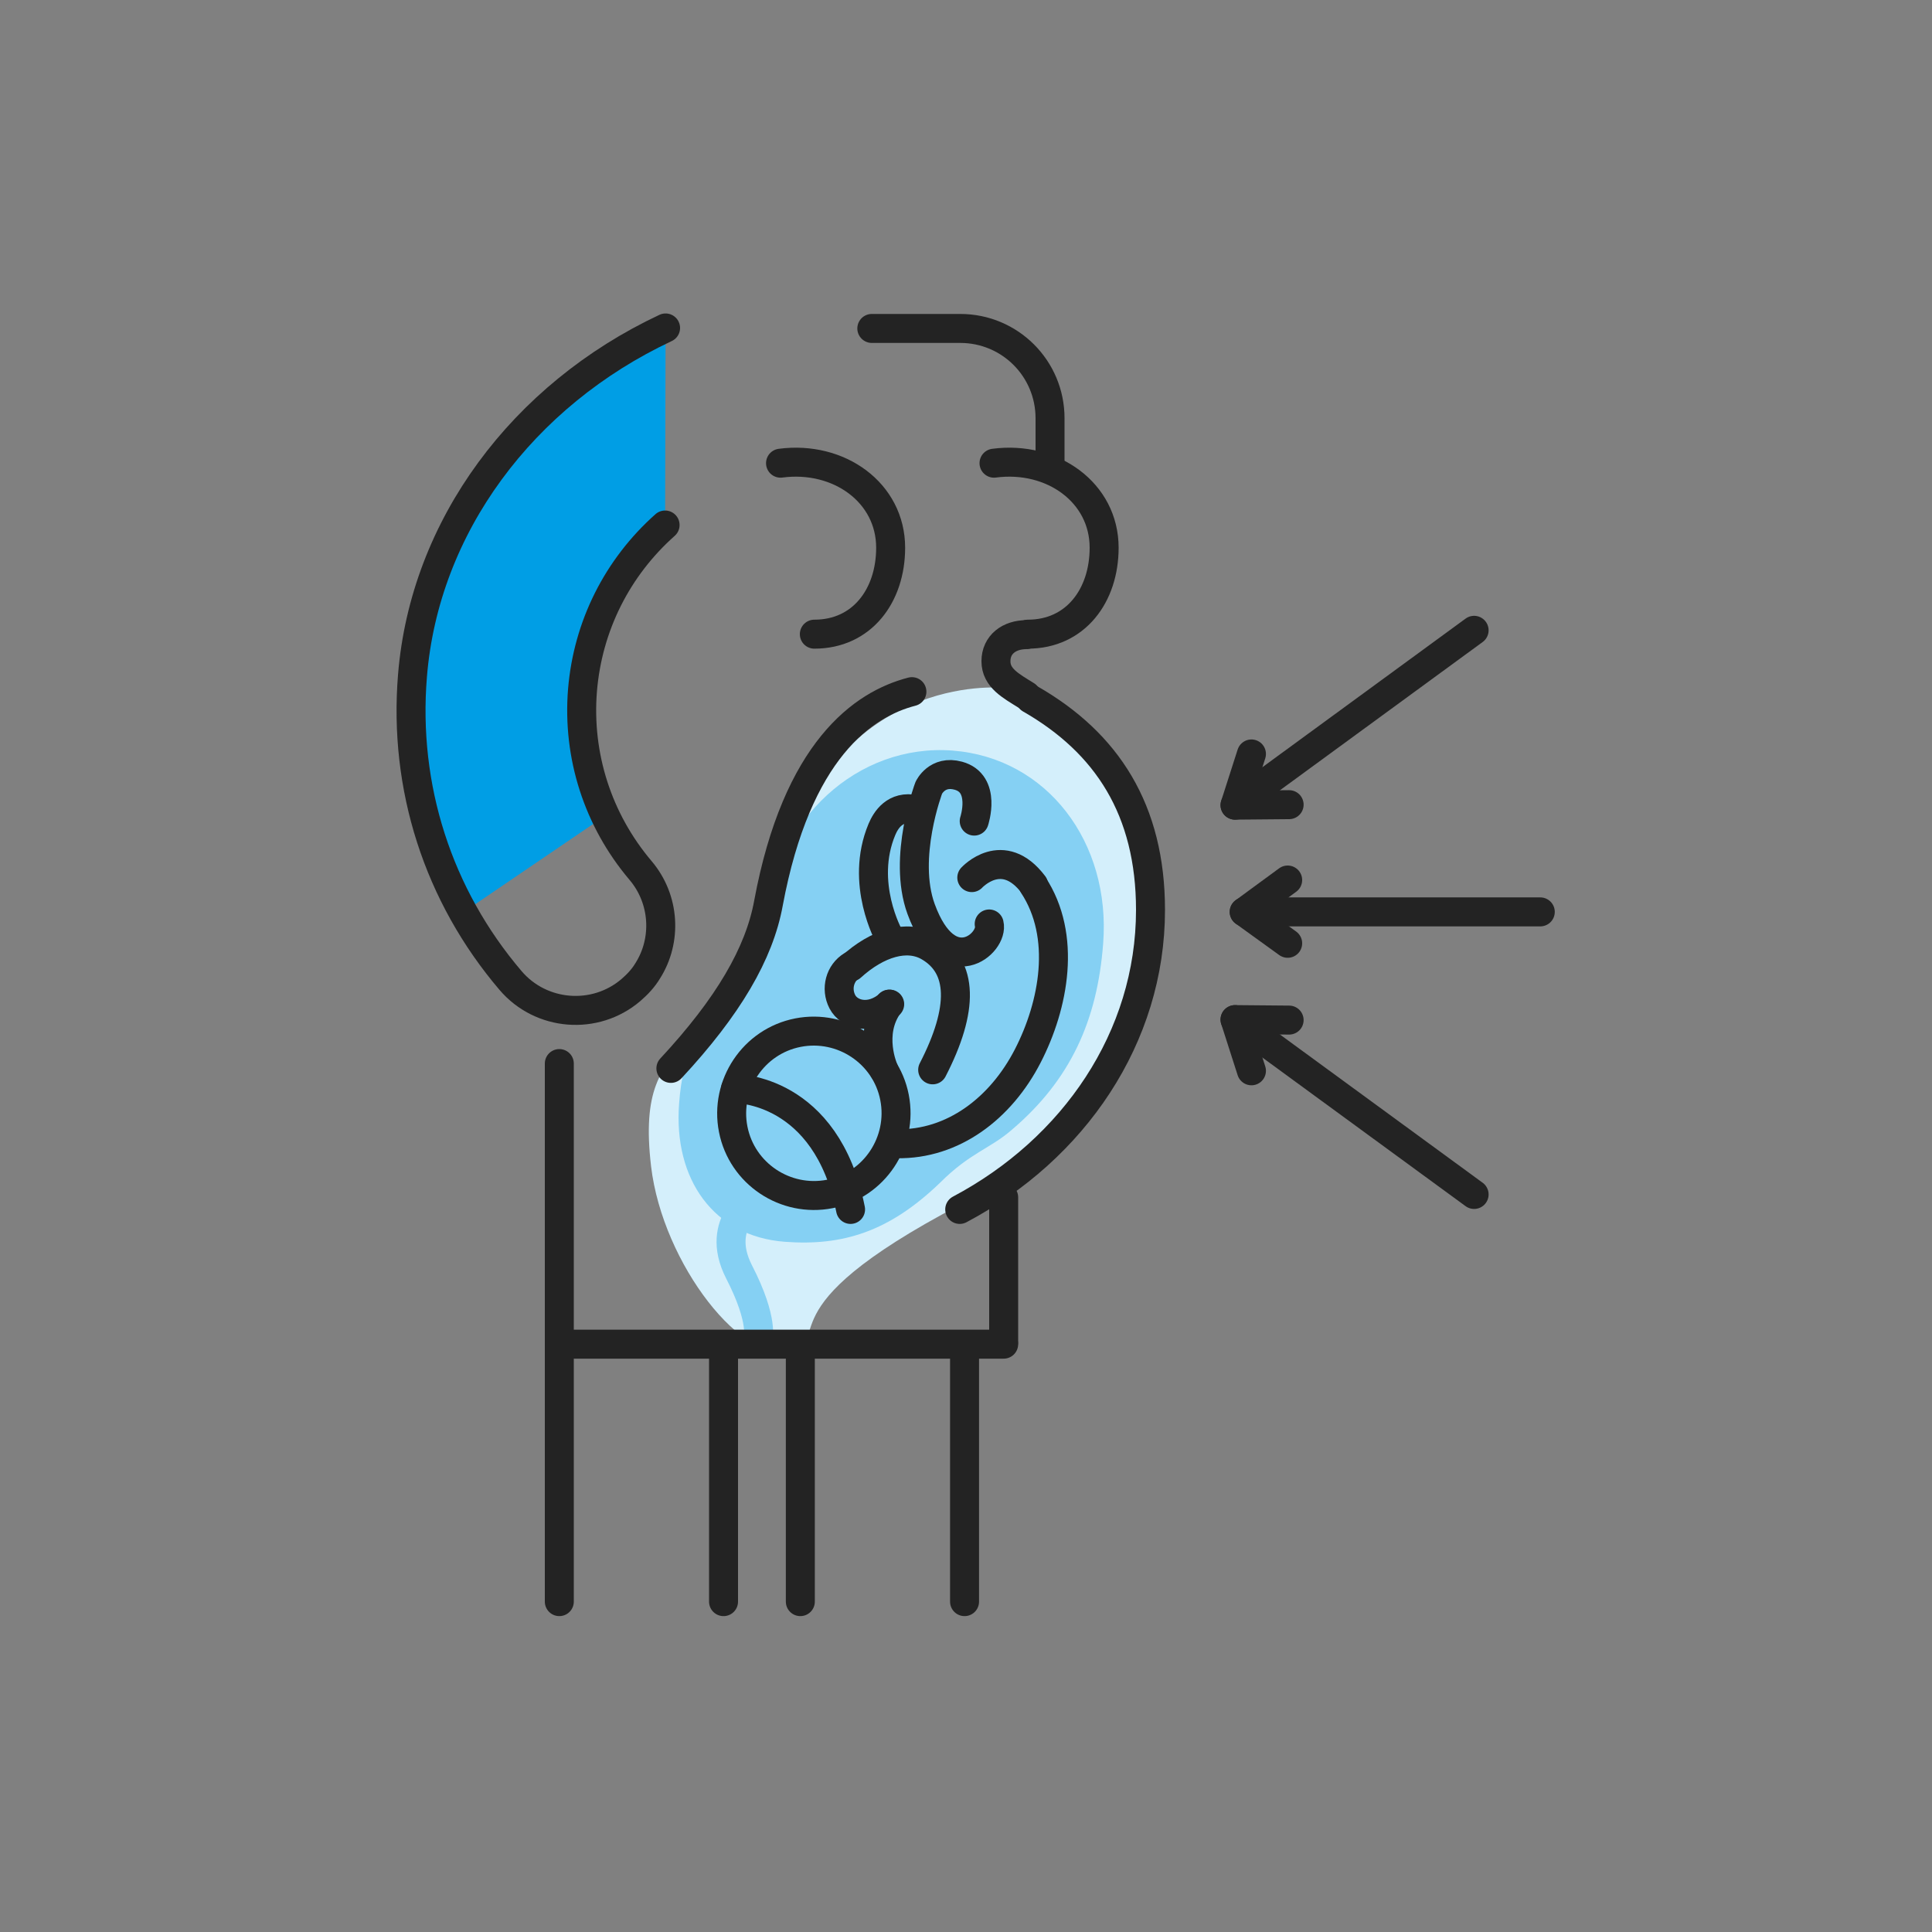 <svg width="400" height="400" viewBox="0 0 400 400" fill="none" xmlns="http://www.w3.org/2000/svg">
<rect x="0" y="0" width="400" height="400" fill="#808080" stroke="none"/>
<path d="M207.3 142.397C207.3 142.397 172.5 139.097 161.3 181.097C150.1 223.097 131.1 209.997 134.8 241.497C137.2 261.697 154.1 283.297 164.2 279.497C172.4 276.397 157.1 269.497 207.6 244.997C223.6 237.197 257 185.897 220.5 149.497C220.5 149.497 214.1 144.897 207.3 142.397Z" fill="#D4EFFB"/>
<path d="M228.4 195.299C230 174.399 216.8 156.899 197.2 155.399C177.6 153.899 160.4 169.699 158.9 190.499C158.8 191.799 157.4 191.699 157.4 192.999L156.7 193.599C156.7 193.699 156.7 193.799 156.7 193.899C156.7 194.499 156.7 195.099 156.8 195.699C156.6 200.399 153.5 203.899 152.8 204.599C144.9 209.099 141.3 218.399 140.6 228.499C139.4 244.199 147.8 255.999 162.5 257.099C174.5 257.999 184.1 254.999 194.6 244.899C200.9 238.599 204.9 237.899 209.5 233.899C221.6 223.599 227.2 211.299 228.4 195.299Z" fill="#85D0F3"/>
<path d="M115.8 331.599V315.699V220.199" stroke="#232323" stroke-width="6" stroke-miterlimit="10" stroke-linecap="round" stroke-linejoin="round"/>
<path d="M149.8 279.5V331.6" stroke="#232323" stroke-width="6" stroke-miterlimit="10" stroke-linecap="round" stroke-linejoin="round"/>
<path d="M165.7 279.5V331.6" stroke="#232323" stroke-width="6" stroke-miterlimit="10" stroke-linecap="round" stroke-linejoin="round"/>
<path d="M199.7 279.5V331.6" stroke="#232323" stroke-width="6" stroke-miterlimit="10" stroke-linecap="round" stroke-linejoin="round"/>
<path d="M205.8 95.898C217.9 94.298 228.6 101.998 228.6 113.398C228.6 123.298 222.7 131.298 212.8 131.298" stroke="#232323" stroke-width="6" stroke-miterlimit="10" stroke-linecap="round" stroke-linejoin="round"/>
<path d="M161.6 95.898C173.7 94.298 184.4 101.998 184.4 113.398C184.4 123.298 178.5 131.298 168.6 131.298" stroke="#232323" stroke-width="6" stroke-miterlimit="10" stroke-linecap="round" stroke-linejoin="round"/>
<path d="M207.8 277.798V247.898" stroke="#232323" stroke-width="6" stroke-miterlimit="10" stroke-linecap="round" stroke-linejoin="round"/>
<path d="M217.4 95.6V86.6C217.4 76.3 209.1 68 198.8 68H180.5" stroke="#232323" stroke-width="6" stroke-miterlimit="10" stroke-linecap="round" stroke-linejoin="round"/>
<path d="M212.5 143.998C209.3 141.998 206.2 140.398 206.2 136.898C206.2 133.398 209 131.398 212.5 131.398" stroke="#232323" stroke-width="6" stroke-miterlimit="10" stroke-linecap="round" stroke-linejoin="round"/>
<path d="M198.7 250.399C222.3 237.899 238.2 214.799 238.2 188.399C238.2 167.699 229.2 153.799 213.3 144.699" stroke="#232323" stroke-width="6" stroke-miterlimit="10" stroke-linecap="round" stroke-linejoin="round"/>
<path d="M188.8 143.199C178.7 145.799 165 155.299 159.1 186.999C157.2 197.399 150.8 208.399 138.9 221.199" stroke="#232323" stroke-width="6" stroke-miterlimit="10" stroke-linecap="round" stroke-linejoin="round"/>
<path d="M156.9 247.699C156.9 247.699 147.7 252.899 153 263.299C158.3 273.599 156.9 277.299 156.9 277.299" stroke="#85D0F3" stroke-width="6" stroke-miterlimit="10" stroke-linecap="round" stroke-linejoin="round"/>
<path d="M115.8 278.297H207.8" stroke="#232323" stroke-width="6" stroke-miterlimit="10" stroke-linecap="round" stroke-linejoin="round"/>
<path d="M213.9 183.199C220.9 193.799 218.2 208.099 212.8 218.599C207.2 229.499 197.3 236.999 185.7 236.799" stroke="#232323" stroke-width="6" stroke-miterlimit="10" stroke-linecap="round" stroke-linejoin="round"/>
<path d="M165.2 213.799C156 215.599 150 224.599 151.8 233.799C153.6 242.999 162.6 248.999 171.8 247.199C181 245.399 187 236.399 185.2 227.199C183.4 217.999 174.4 211.999 165.2 213.799Z" stroke="#232323" stroke-width="6" stroke-miterlimit="10" stroke-linecap="round" stroke-linejoin="round"/>
<path d="M152.3 225.398C152.3 225.398 171.1 225.198 176.1 250.398" stroke="#232323" stroke-width="6" stroke-miterlimit="10" stroke-linecap="round" stroke-linejoin="round"/>
<path d="M184.2 207.898C180.2 211.398 175.8 210.098 174.4 207.398C173 204.698 173.9 201.398 176.4 199.898" stroke="#232323" stroke-width="6" stroke-miterlimit="10" stroke-linecap="round" stroke-linejoin="round"/>
<path d="M193.1 221.498C199.6 208.898 199.4 200.098 192.3 195.998C187.8 193.398 181.7 195.198 176.2 200.198" stroke="#232323" stroke-width="6" stroke-miterlimit="10" stroke-linecap="round" stroke-linejoin="round"/>
<path d="M183 221.498C183 221.498 179.6 213.998 184.1 207.898" stroke="#232323" stroke-width="6" stroke-miterlimit="10" stroke-linecap="round" stroke-linejoin="round"/>
<path d="M204.8 191.299C205.8 195.299 196.3 203.499 190.7 188.199C186.8 177.499 192.3 163.099 192.3 163.099C192.3 163.099 194 159.399 198.4 160.599C204.3 162.199 201.7 169.999 201.7 169.999" stroke="#232323" stroke-width="6" stroke-miterlimit="10" stroke-linecap="round" stroke-linejoin="round"/>
<path d="M184.1 193.898C184.1 193.898 177.9 182.898 182.6 171.698C183.4 169.798 185.3 166.698 189.5 167.598" stroke="#232323" stroke-width="6" stroke-miterlimit="10" stroke-linecap="round" stroke-linejoin="round"/>
<path d="M201.2 181.698C201.2 181.698 207.6 174.698 214 183.198" stroke="#232323" stroke-width="6" stroke-miterlimit="10" stroke-linecap="round" stroke-linejoin="round"/>
<path d="M125.3 168.9C121.5 160.9 119.9 152 120.6 142.9C121.7 129.6 127.8 117.5 137.7 108.7L137.8 68C108.2 81.9 88 109.1 85.4 140C84 157.2 87.7 174.1 95.9 188.9L125.3 168.9Z" fill="#009EE5"/>
<path d="M137.7 108.698C127.8 117.498 121.7 129.598 120.6 142.898C119.5 156.498 123.8 169.798 132.6 180.198C137.7 186.198 138.1 194.698 134.1 200.998C133.2 202.498 132 203.798 130.6 204.998C123.2 211.298 112 210.398 105.7 202.998C90.7 185.398 83.5 162.998 85.4 139.898C87.9 108.998 108.2 81.798 137.8 67.898" stroke="#232323" stroke-width="6" stroke-miterlimit="10" stroke-linecap="round" stroke-linejoin="round"/>
<path d="M266.6 195.299L257.6 188.799L266.6 182.199" stroke="#232323" stroke-width="6" stroke-miterlimit="10" stroke-linecap="round" stroke-linejoin="round"/>
<path d="M257.6 188.797H318.9" stroke="#232323" stroke-width="6" stroke-miterlimit="10" stroke-linecap="round" stroke-linejoin="round"/>
<path d="M259.1 221.698L255.7 211.098L266.9 211.198" stroke="#232323" stroke-width="6" stroke-miterlimit="10" stroke-linecap="round" stroke-linejoin="round"/>
<path d="M255.7 211.098L305.2 247.298" stroke="#232323" stroke-width="6" stroke-miterlimit="10" stroke-linecap="round" stroke-linejoin="round"/>
<path d="M259.1 156.098L255.7 166.698L266.9 166.598" stroke="#232323" stroke-width="6" stroke-miterlimit="10" stroke-linecap="round" stroke-linejoin="round"/>
<path d="M255.7 166.7L305.2 130.5" stroke="#232323" stroke-width="6" stroke-miterlimit="10" stroke-linecap="round" stroke-linejoin="round"/>
</svg>
